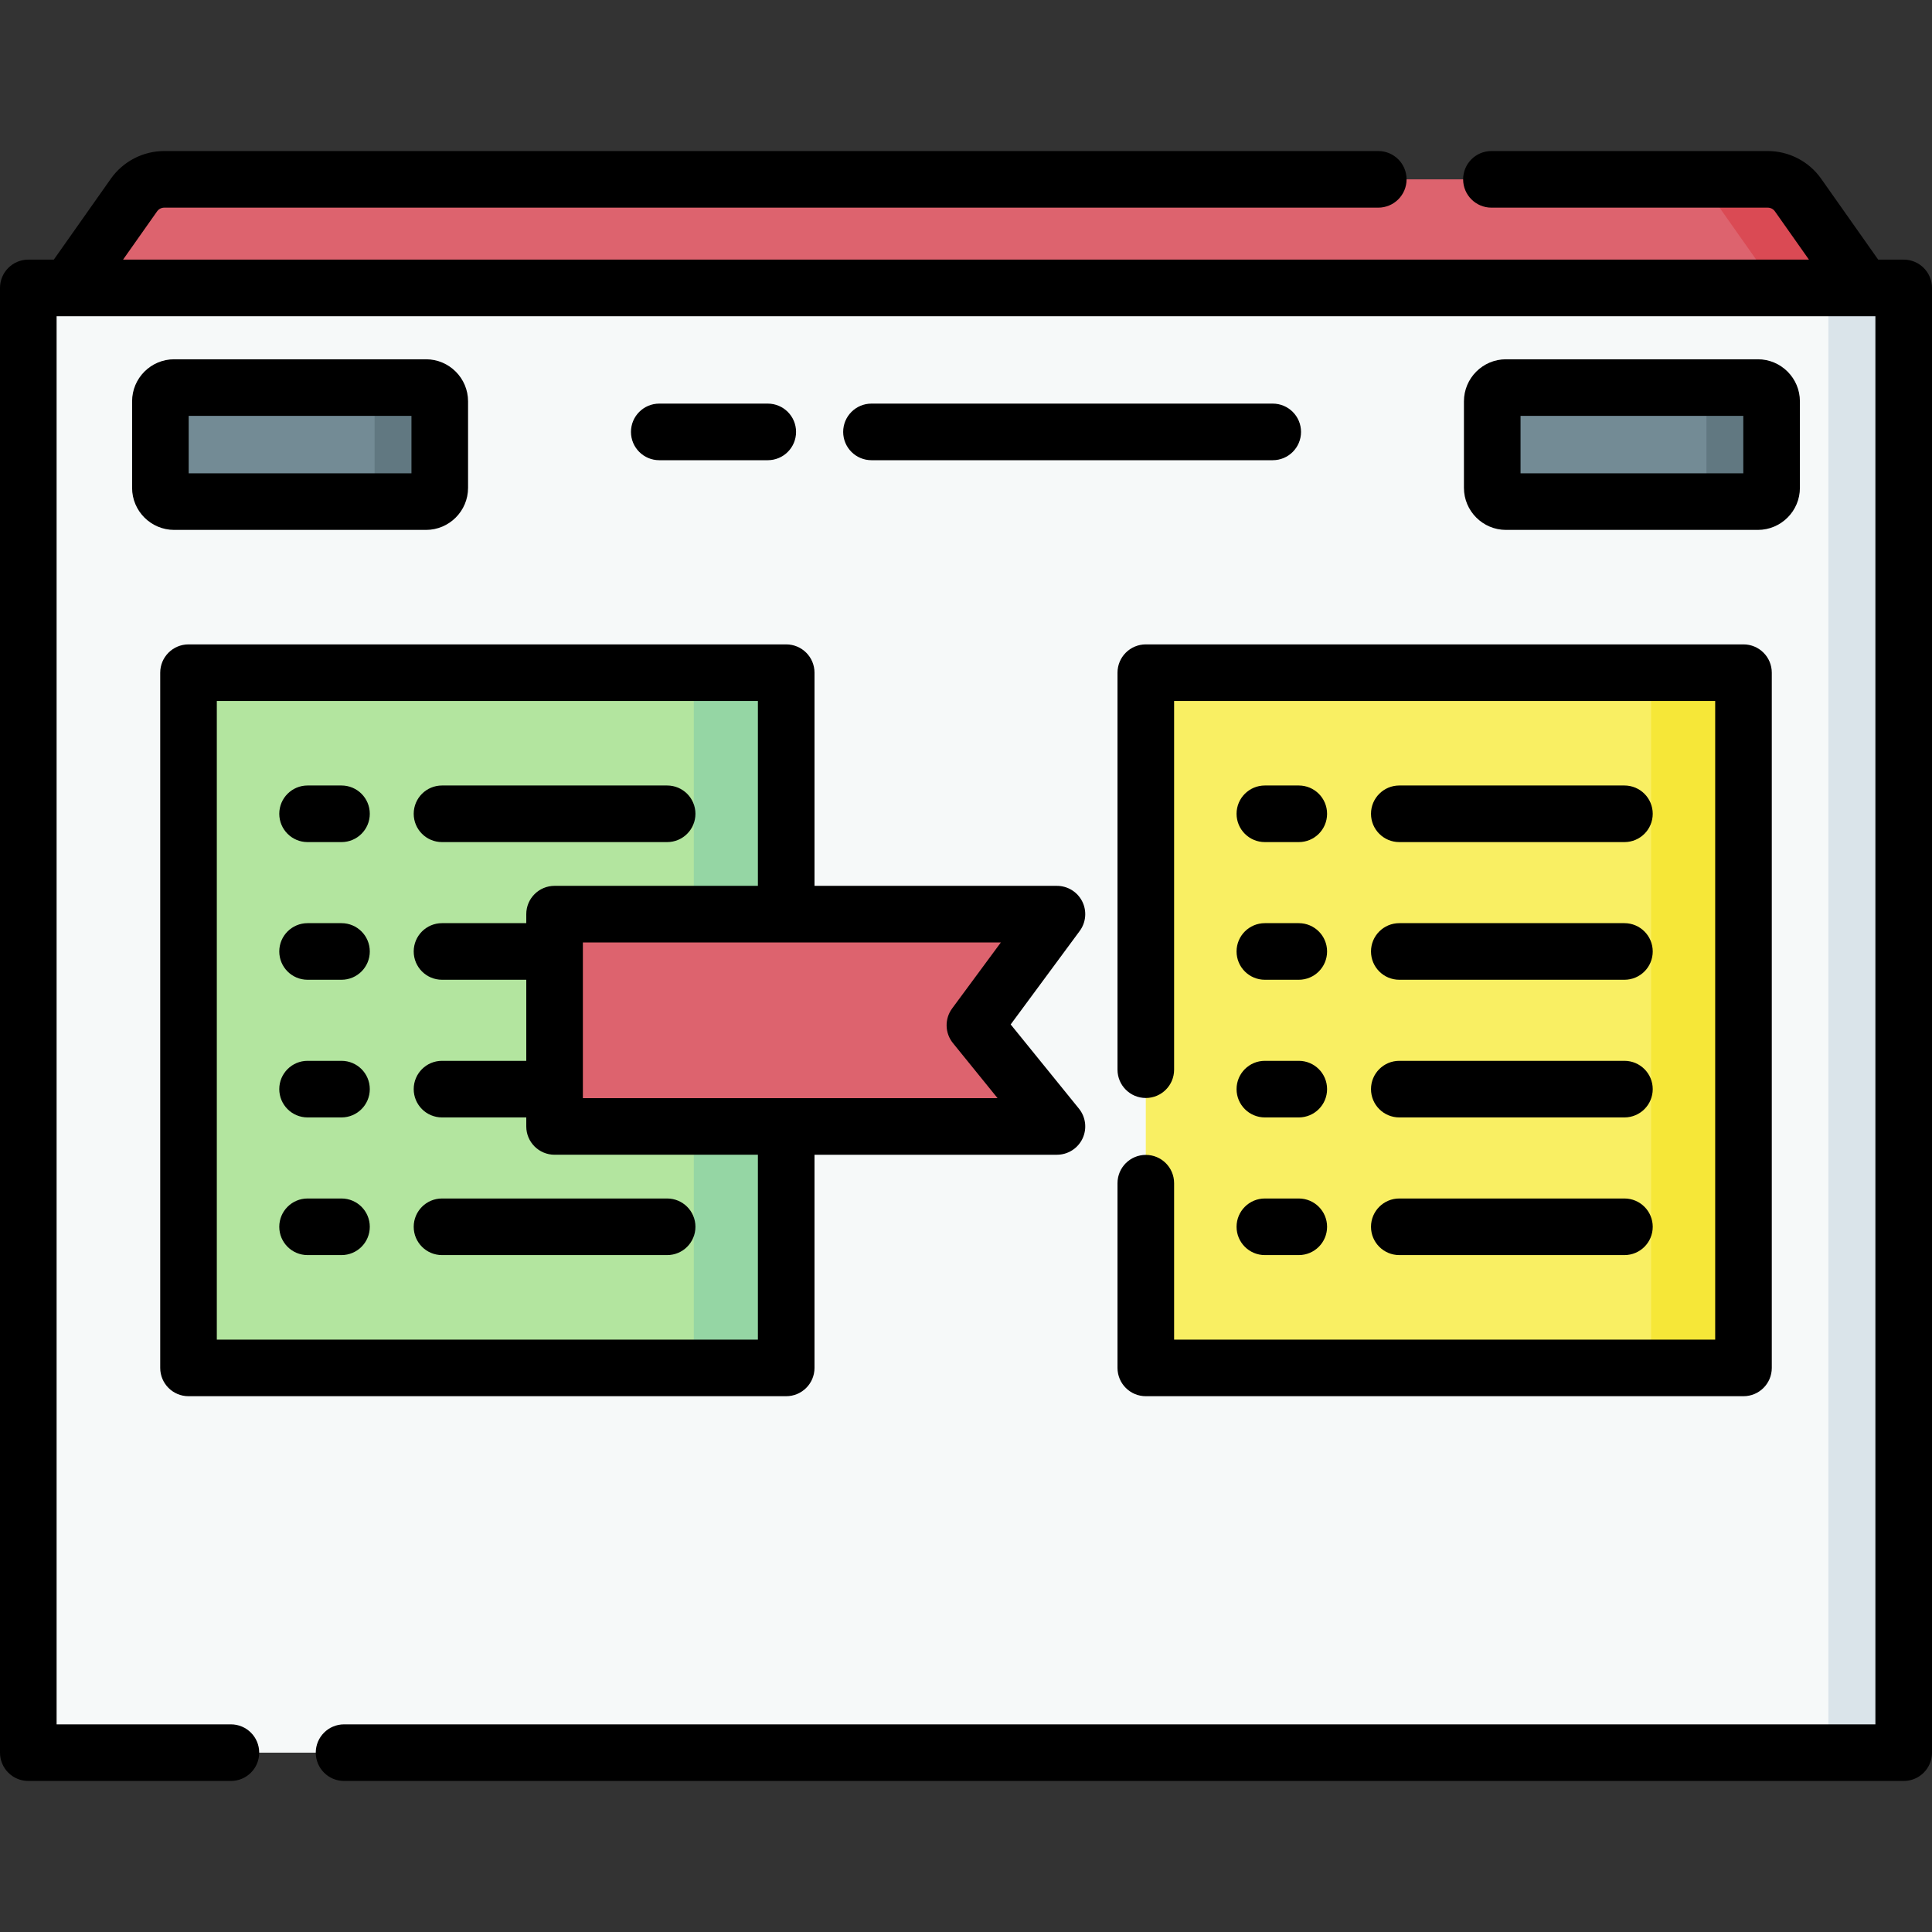 <svg id="Capa_1" enable-background="new 0 0 512 512" height="512" viewBox="0 0 512 512" width="512" xmlns="http://www.w3.org/2000/svg"><rect x="0" y="0" width="512" height="512" fill="#333333" stroke="none"/><g><path d="m493.852 76.304-28.036 30.997-430.008-6.863-17.659-24.134 17.35-24.612c1.841-2.612 4.837-4.165 8.033-4.165h424.936c3.196 0 6.192 1.554 8.033 4.165z" fill="#dd636e"/><path d="m476.501 51.692c-1.841-2.612-4.837-4.165-8.033-4.165h-23.152c3.196 0 6.192 1.554 8.033 4.165l17.35 24.612 8.158 19.577 14.994-19.577z" fill="#da4a54"/><path d="m501.255 464.473h-490.509c-1.792 0-3.246-1.453-3.246-3.246v-381.677c0-1.792 1.453-3.246 3.246-3.246h490.509c1.792 0 3.246 1.453 3.246 3.246v381.678c-.001 1.792-1.454 3.245-3.246 3.245z" fill="#f6f9f9"/><path d="m501.255 76.304h-19.958c1.792 0 3.245 1.453 3.245 3.246v381.678c0 1.792-1.453 3.245-3.245 3.245h19.958c1.792 0 3.246-1.453 3.246-3.245v-381.678c-.001-1.793-1.454-3.246-3.246-3.246z" fill="#dae4ea"/><g><g><path d="m465.844 132.93h-66.736c-2.016 0-3.65-1.634-3.65-3.65v-22.919c0-2.016 1.634-3.65 3.65-3.65h66.736c2.016 0 3.65 1.634 3.65 3.65v22.919c0 2.016-1.634 3.65-3.65 3.65z" fill="#738b95"/><path d="m465.844 102.712h-17.271c2.016 0 3.65 1.634 3.65 3.65v22.919c0 2.016-1.634 3.65-3.65 3.65h17.271c2.016 0 3.65-1.634 3.65-3.65v-22.919c0-2.016-1.634-3.65-3.65-3.65z" fill="#617881"/></g><g><path d="m112.892 132.93h-66.736c-2.016 0-3.65-1.634-3.65-3.65v-22.919c0-2.016 1.634-3.65 3.65-3.65h66.736c2.016 0 3.65 1.634 3.65 3.65v22.919c0 2.016-1.634 3.65-3.65 3.65z" fill="#738b95"/><path d="m112.892 102.712h-17.271c2.016 0 3.65 1.634 3.65 3.65v22.919c0 2.016-1.634 3.65-3.65 3.65h17.271c2.016 0 3.65-1.634 3.65-3.65v-22.919c0-2.016-1.634-3.65-3.65-3.65z" fill="#617881"/></g></g><g><g><g><path d="m49.958 178.269h158.392v184.239h-158.392z" fill="#b3e59f"/><path d="m183.866 178.269h24.484v184.239h-24.484z" fill="#95d6a4"/></g><path d="m280.1 298.519h-133.132v-56.261h133.132l-21.74 29.444z" fill="#dd636e"/></g><g><g><path d="m303.65 178.269h158.392v184.239h-158.392z" fill="#f9ef63"/><path d="m437.558 178.269h24.484v184.239h-24.484z" fill="#f6e738"/></g></g></g><g><path d="m504.5 68.804h-6.759l-15.11-21.434c-3.241-4.599-8.536-7.344-14.162-7.344h-73.225c-4.143 0-7.5 3.357-7.5 7.5s3.357 7.5 7.5 7.5h73.225c.756 0 1.467.369 1.902.986l9.017 12.791h-446.776l9.016-12.789c.437-.619 1.148-.988 1.904-.988h321.725c4.143 0 7.5-3.357 7.5-7.5s-3.357-7.5-7.5-7.5h-321.725c-5.625 0-10.92 2.745-14.163 7.344l-15.109 21.434h-6.76c-4.143 0-7.5 3.357-7.5 7.5v388.169c0 4.143 3.357 7.5 7.5 7.5h53.693c4.143 0 7.5-3.357 7.5-7.5s-3.357-7.5-7.5-7.5h-46.193v-373.169h482v373.169h-405.819c-4.143 0-7.5 3.357-7.5 7.5s3.357 7.5 7.5 7.5h413.319c4.143 0 7.5-3.357 7.5-7.5v-388.169c0-4.142-3.357-7.5-7.5-7.5z"/><path d="m337.287 106.96h-106.338c-4.143 0-7.5 3.357-7.5 7.5s3.357 7.5 7.5 7.5h106.338c4.143 0 7.5-3.357 7.5-7.5s-3.357-7.5-7.5-7.5z"/><path d="m203.466 121.96c4.143 0 7.5-3.357 7.5-7.5s-3.357-7.5-7.5-7.5h-28.753c-4.143 0-7.5 3.357-7.5 7.5s3.357 7.5 7.5 7.5z"/><path d="m465.845 140.43c6.147 0 11.149-5.002 11.149-11.149v-22.919c0-6.148-5.002-11.15-11.149-11.15h-66.736c-6.148 0-11.15 5.002-11.15 11.15v22.919c0 6.147 5.002 11.149 11.15 11.149zm-62.887-30.219h59.036v15.219h-59.036z"/><path d="m112.893 140.43c6.147 0 11.149-5.002 11.149-11.149v-22.919c0-6.148-5.002-11.15-11.149-11.15h-66.737c-6.147 0-11.149 5.002-11.149 11.15v22.919c0 6.147 5.002 11.149 11.149 11.149zm-62.886-30.219h59.035v15.219h-59.035z"/><path d="m90.499 208.164h-8.989c-4.143 0-7.5 3.357-7.5 7.5s3.357 7.5 7.5 7.5h8.989c4.143 0 7.5-3.357 7.5-7.5s-3.357-7.5-7.5-7.5z"/><path d="m117.137 223.164h59.662c4.143 0 7.5-3.357 7.5-7.5s-3.357-7.5-7.5-7.5h-59.662c-4.143 0-7.5 3.357-7.5 7.5s3.357 7.5 7.5 7.5z"/><path d="m90.499 244.647h-8.989c-4.143 0-7.5 3.357-7.5 7.5s3.357 7.5 7.5 7.5h8.989c4.143 0 7.5-3.357 7.5-7.5s-3.357-7.5-7.5-7.5z"/><path d="m90.499 281.13h-8.989c-4.143 0-7.5 3.357-7.5 7.5s3.357 7.5 7.5 7.5h8.989c4.143 0 7.5-3.357 7.5-7.5s-3.357-7.5-7.5-7.5z"/><path d="m90.499 317.613h-8.989c-4.143 0-7.5 3.357-7.5 7.5s3.357 7.5 7.5 7.5h8.989c4.143 0 7.5-3.357 7.5-7.5s-3.357-7.5-7.5-7.5z"/><path d="m176.799 317.613h-59.662c-4.143 0-7.5 3.357-7.5 7.5s3.357 7.5 7.5 7.5h59.662c4.143 0 7.5-3.357 7.5-7.5s-3.358-7.5-7.5-7.5z"/><path d="m49.958 370.008h158.393c4.143 0 7.5-3.357 7.5-7.5v-56.489h64.249c2.892 0 5.526-1.662 6.771-4.273 1.244-2.61.877-5.703-.944-7.949l-18.085-22.309 18.292-24.774c1.682-2.277 1.938-5.308.662-7.834-1.275-2.527-3.864-4.121-6.695-4.121h-64.249v-56.489c0-4.143-3.357-7.5-7.5-7.5h-158.394c-4.143 0-7.5 3.357-7.5 7.5v184.239c0 4.142 3.357 7.499 7.5 7.499zm202.575-93.584 11.831 14.595h-109.896v-41.261h110.771l-12.913 17.488c-2.03 2.75-1.945 6.524.207 9.178zm-195.075-90.655h143.393v48.989h-53.883c-4.143 0-7.5 3.357-7.5 7.5v2.389h-22.331c-4.143 0-7.5 3.357-7.5 7.5s3.357 7.5 7.5 7.5h22.331v21.483h-22.331c-4.143 0-7.5 3.357-7.5 7.5s3.357 7.5 7.5 7.5h22.331v2.389c0 4.143 3.357 7.5 7.5 7.5h53.883v48.989h-143.393z"/><path d="m335.202 223.164h8.989c4.143 0 7.5-3.357 7.5-7.5s-3.357-7.5-7.5-7.5h-8.989c-4.143 0-7.5 3.357-7.5 7.5s3.358 7.5 7.5 7.5z"/><path d="m370.829 223.164h59.662c4.143 0 7.5-3.357 7.5-7.5s-3.357-7.5-7.5-7.5h-59.662c-4.143 0-7.5 3.357-7.5 7.5s3.358 7.5 7.5 7.5z"/><path d="m335.202 259.647h8.989c4.143 0 7.5-3.357 7.5-7.5s-3.357-7.5-7.5-7.5h-8.989c-4.143 0-7.5 3.357-7.5 7.5s3.358 7.5 7.5 7.5z"/><path d="m370.829 259.647h59.662c4.143 0 7.5-3.357 7.5-7.5s-3.357-7.5-7.5-7.5h-59.662c-4.143 0-7.5 3.357-7.5 7.5s3.358 7.5 7.5 7.5z"/><path d="m335.202 296.13h8.989c4.143 0 7.5-3.357 7.5-7.5s-3.357-7.5-7.5-7.5h-8.989c-4.143 0-7.5 3.357-7.5 7.5s3.358 7.5 7.5 7.5z"/><path d="m370.829 296.13h59.662c4.143 0 7.5-3.357 7.5-7.5s-3.357-7.5-7.5-7.5h-59.662c-4.143 0-7.5 3.357-7.5 7.5s3.358 7.5 7.5 7.5z"/><path d="m335.202 332.613h8.989c4.143 0 7.5-3.357 7.5-7.5s-3.357-7.5-7.5-7.5h-8.989c-4.143 0-7.5 3.357-7.5 7.5s3.358 7.5 7.5 7.5z"/><path d="m370.829 332.613h59.662c4.143 0 7.5-3.357 7.5-7.5s-3.357-7.5-7.5-7.5h-59.662c-4.143 0-7.5 3.357-7.5 7.5s3.358 7.5 7.5 7.5z"/><path d="m296.15 178.269v105.21c0 4.143 3.357 7.5 7.5 7.5s7.5-3.357 7.5-7.5v-97.71h143.392v169.239h-143.392v-41.45c0-4.143-3.357-7.5-7.5-7.5s-7.5 3.357-7.5 7.5v48.95c0 4.143 3.357 7.5 7.5 7.5h158.392c4.143 0 7.5-3.357 7.5-7.5v-184.239c0-4.143-3.357-7.5-7.5-7.5h-158.392c-4.142 0-7.5 3.357-7.5 7.5z"/></g></g></svg>